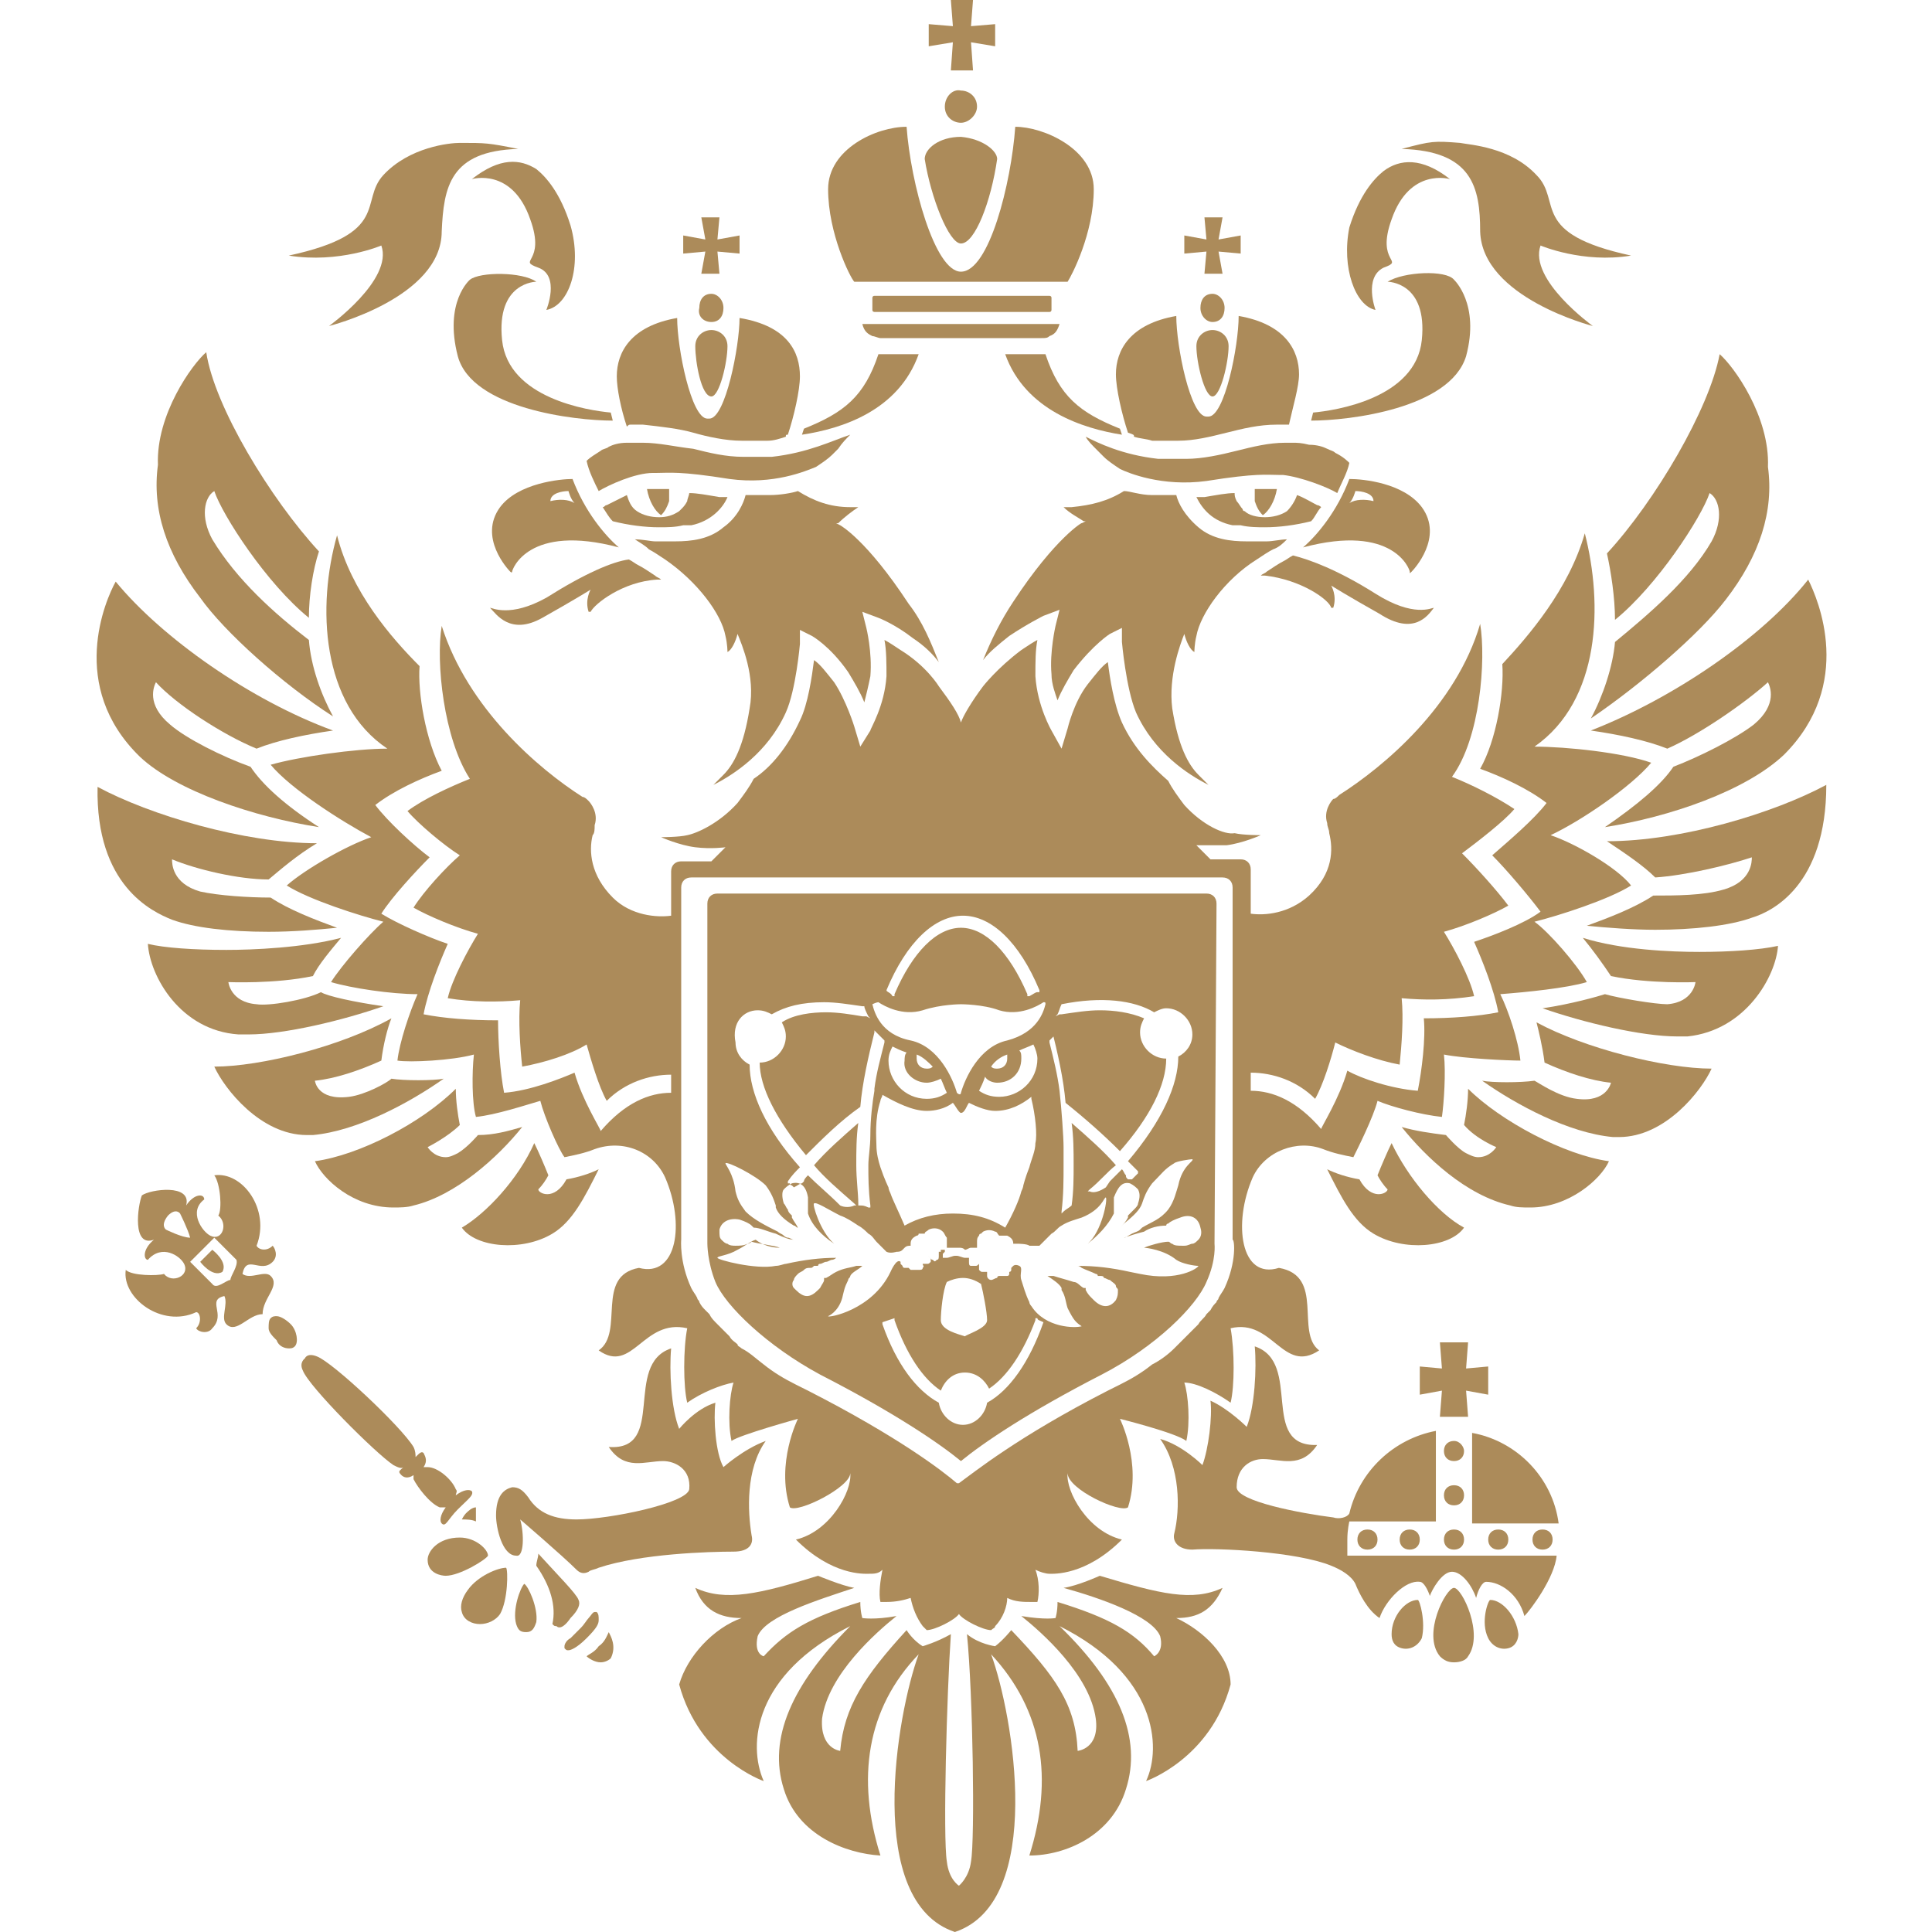 <svg width="100" height="100" viewBox="0 0 100 100" fill="none" xmlns="http://www.w3.org/2000/svg">
<path d="M75.259 74.583C74.946 74.583 74.738 74.792 74.738 75.104C74.738 75.417 74.946 75.625 75.259 75.625C75.571 75.625 75.779 75.417 75.779 75.104C75.779 74.896 75.571 74.583 75.259 74.583Z" fill="#AC8B5A"/>
<path d="M77.029 79.688C77.029 80 77.238 80.208 77.55 80.208C77.863 80.208 78.071 80 78.071 79.688C78.071 79.375 77.863 79.167 77.55 79.167C77.238 79.167 77.029 79.375 77.029 79.688Z" fill="#AC8B5A"/>
<path d="M75.259 79.167C74.946 79.167 74.738 79.375 74.738 79.688C74.738 80 74.946 80.208 75.259 80.208C75.571 80.208 75.779 80 75.779 79.688C75.779 79.375 75.571 79.167 75.259 79.167Z" fill="#AC8B5A"/>
<path d="M79.321 79.688C79.321 80 79.529 80.208 79.842 80.208C80.154 80.208 80.363 80 80.363 79.688C80.363 79.375 80.154 79.167 79.842 79.167C79.529 79.167 79.321 79.375 79.321 79.688Z" fill="#AC8B5A"/>
<path d="M74.529 69.479L74.634 70.833L73.488 70.729V72.188L74.634 71.979L74.529 73.333H75.988L75.884 71.979L77.029 72.188V70.729L75.884 70.833L75.988 69.479H74.529Z" fill="#AC8B5A"/>
<path d="M76.196 74.167V78.854H80.675C80.363 76.458 78.488 74.583 76.196 74.167Z" fill="#AC8B5A"/>
<path d="M75.259 76.875C74.946 76.875 74.738 77.083 74.738 77.396C74.738 77.708 74.946 77.917 75.259 77.917C75.571 77.917 75.779 77.708 75.779 77.396C75.779 77.083 75.571 76.875 75.259 76.875Z" fill="#AC8B5A"/>
<path d="M77.134 82.812C77.029 82.812 76.613 83.958 77.029 84.792C77.238 85.208 77.654 85.417 78.071 85.312C78.488 85.208 78.592 84.792 78.592 84.583C78.488 83.646 77.759 82.812 77.134 82.812Z" fill="#AC8B5A"/>
<path d="M73.384 82.812C72.759 82.812 72.029 83.646 72.029 84.583C72.029 84.896 72.134 85.208 72.55 85.312C72.967 85.417 73.384 85.208 73.592 84.792C73.8 83.958 73.488 82.812 73.384 82.812Z" fill="#AC8B5A"/>
<path d="M75.259 82.188C74.842 82.188 73.592 84.583 74.529 85.729C74.738 85.938 74.946 86.042 75.259 86.042C75.571 86.042 75.884 85.938 75.988 85.729C76.821 84.583 75.675 82.188 75.259 82.188Z" fill="#AC8B5A"/>
<path d="M69.738 79.688C69.738 79.167 69.842 78.75 69.842 78.75H74.321V78.333V75V74.062C72.134 74.479 70.363 76.146 69.842 78.333C69.738 78.542 69.321 78.646 69.009 78.542C67.342 78.333 64.009 77.708 64.009 76.979C64.009 75.938 64.738 75.521 65.363 75.521C66.3 75.521 67.342 76.042 68.175 74.792C65.154 74.896 67.446 70.521 64.946 69.688C65.05 70.833 64.946 72.812 64.529 73.854C64.529 73.854 63.592 72.917 62.654 72.5C62.759 73.333 62.55 75 62.238 75.833C62.238 75.833 61.196 74.792 60.05 74.479C61.092 75.938 61.092 78.125 60.779 79.375C60.675 79.792 60.988 80.208 61.717 80.208C62.967 80.104 67.134 80.312 68.904 81.042C69.425 81.25 69.946 81.562 70.154 81.979C70.363 82.5 70.779 83.333 71.404 83.75C71.717 82.812 72.759 81.771 73.488 81.875C73.696 81.875 73.904 82.292 74.009 82.604C74.113 82.292 74.634 81.354 75.154 81.354C75.675 81.354 76.196 82.083 76.404 82.708C76.509 82.292 76.717 81.875 76.925 81.875C77.654 81.875 78.592 82.5 78.904 83.646C79.217 83.333 80.467 81.667 80.571 80.521H69.738C69.738 80.625 69.738 80.208 69.738 79.688Z" fill="#AC8B5A"/>
<path d="M72.446 79.688C72.446 80 72.654 80.208 72.967 80.208C73.279 80.208 73.488 80 73.488 79.688C73.488 79.375 73.279 79.167 72.967 79.167C72.654 79.167 72.446 79.375 72.446 79.688Z" fill="#AC8B5A"/>
<path d="M70.259 79.688C70.259 80 70.467 80.208 70.779 80.208C71.092 80.208 71.3 80 71.3 79.688C71.3 79.375 71.092 79.167 70.779 79.167C70.467 79.167 70.259 79.375 70.259 79.688Z" fill="#AC8B5A"/>
<path d="M27.134 81.979C26.925 82.188 26.509 83.333 26.717 84.062C26.821 84.375 26.925 84.479 27.238 84.479C27.55 84.479 27.654 84.271 27.759 83.958C27.863 83.229 27.342 82.083 27.134 81.979Z" fill="#AC8B5A"/>
<path d="M30.988 85.208C30.779 85.521 30.467 85.625 30.363 85.729C30.467 85.833 30.779 86.042 31.092 86.042C31.3 86.042 31.509 85.938 31.613 85.833C31.925 85.208 31.613 84.688 31.509 84.479C31.404 84.688 31.3 85 30.988 85.208Z" fill="#AC8B5A"/>
<path d="M29.529 83.75C29.946 83.333 30.05 83.021 29.946 82.812C29.842 82.5 28.904 81.562 27.863 80.417C27.863 80.625 27.759 80.833 27.759 81.042C28.488 82.083 28.8 83.125 28.592 84.062C28.696 84.167 28.696 84.167 28.8 84.167C29.009 84.375 29.321 84.062 29.529 83.75Z" fill="#AC8B5A"/>
<path d="M30.988 83.854C30.988 83.646 30.988 83.542 30.884 83.438H30.779C30.675 83.438 30.571 83.646 30.467 83.75C30.363 83.854 30.259 84.062 30.05 84.271C29.842 84.479 29.738 84.583 29.529 84.792C29.321 84.896 29.217 85.104 29.217 85.208C29.217 85.208 29.217 85.208 29.217 85.312C29.321 85.417 29.321 85.417 29.425 85.417C29.529 85.417 29.842 85.312 30.363 84.792C30.884 84.271 30.988 84.062 30.988 83.854Z" fill="#AC8B5A"/>
<path d="M24.113 78.333C24.113 78.333 24.009 78.438 23.904 78.646C24.113 78.646 24.425 78.646 24.634 78.75C24.634 78.542 24.634 78.229 24.634 78.021C24.425 78.021 24.217 78.229 24.113 78.333Z" fill="#AC8B5A"/>
<path d="M26.925 78.646C26.925 78.646 29.113 80.521 29.842 81.25C30.05 81.458 30.259 81.458 30.467 81.354C30.571 81.25 30.779 81.25 30.988 81.146C33.175 80.417 36.717 80.312 37.967 80.312C38.8 80.312 39.009 79.896 38.904 79.479C38.696 78.229 38.592 76.042 39.634 74.583C38.488 75 37.446 75.938 37.446 75.938C37.029 75.208 36.925 73.438 37.029 72.604C35.988 72.917 35.154 73.958 35.154 73.958C34.738 72.917 34.634 70.938 34.738 69.792C32.238 70.625 34.529 75.104 31.509 74.896C32.342 76.146 33.384 75.625 34.321 75.625C34.946 75.625 35.779 76.042 35.675 77.083C35.571 77.812 31.509 78.646 29.842 78.646C28.696 78.646 27.863 78.333 27.342 77.5C27.029 77.083 26.821 76.979 26.509 76.979C26.092 77.083 25.675 77.396 25.675 78.438C25.675 79.062 25.988 80.521 26.717 80.521C27.134 80.625 27.134 79.375 26.925 78.646Z" fill="#AC8B5A"/>
<path d="M22.759 78.021C22.863 78.021 22.967 78.021 23.071 78.021C22.759 78.438 22.759 78.75 22.863 78.854C23.071 79.062 23.175 78.646 23.696 78.125C24.217 77.604 24.529 77.396 24.425 77.188C24.321 77.083 24.009 77.083 23.592 77.396C23.592 77.292 23.696 77.188 23.592 77.083C23.384 76.562 22.654 75.938 22.134 75.938C22.029 75.938 22.029 75.938 21.925 75.938C22.134 75.625 22.029 75.417 21.925 75.208C21.821 75.104 21.717 75.208 21.509 75.417C21.509 75.312 21.509 75.104 21.404 74.896C20.779 73.854 17.238 70.521 16.404 70.208C15.884 70 15.78 70.312 15.78 70.312C15.78 70.312 15.467 70.521 15.675 70.938C15.988 71.771 19.425 75.208 20.363 75.833C20.571 75.938 20.779 76.042 20.884 75.938C20.675 76.146 20.571 76.146 20.779 76.354C20.884 76.458 21.092 76.562 21.404 76.354C21.404 76.458 21.404 76.458 21.404 76.562C21.613 76.979 22.238 77.812 22.759 78.021Z" fill="#AC8B5A"/>
<path d="M25.259 80.521C25.259 80.208 24.634 79.583 23.8 79.583C22.654 79.583 22.134 80.312 22.134 80.729C22.134 81.458 22.863 81.562 23.071 81.562C23.8 81.562 25.154 80.729 25.259 80.521Z" fill="#AC8B5A"/>
<path d="M24.217 82.292C23.904 82.708 23.8 83.125 23.904 83.438C24.009 83.854 24.425 84.062 24.842 84.062C25.259 84.062 25.675 83.854 25.884 83.542C26.3 82.812 26.3 81.25 26.196 81.146C25.779 81.146 24.738 81.562 24.217 82.292Z" fill="#AC8B5A"/>
<path d="M14.009 66.042C13.696 65.729 12.967 66.25 12.55 65.938C12.759 64.896 13.488 65.938 14.113 65.312C14.425 65 14.217 64.583 14.113 64.479C13.8 64.792 13.384 64.688 13.28 64.479C14.009 62.604 12.55 60.625 11.092 60.833C11.405 61.25 11.509 62.604 11.3 62.917C11.821 63.333 11.509 64.271 10.884 63.958C10.467 63.75 9.738 62.708 10.571 62.083C10.571 61.771 10.05 61.771 9.634 62.396C9.946 61.25 7.759 61.562 7.342 61.875C7.134 62.396 6.821 64.583 7.967 64.167C7.342 64.688 7.446 65.208 7.654 65.208C8.384 64.375 9.321 65 9.529 65.417C9.842 66.042 8.904 66.458 8.488 65.938C8.175 66.042 6.821 66.042 6.509 65.729C6.3 67.188 8.384 68.75 10.155 67.917C10.363 67.917 10.467 68.438 10.155 68.75C10.259 68.958 10.78 69.062 10.988 68.75C11.717 68.021 10.675 67.292 11.613 67.083C11.821 67.5 11.405 68.229 11.717 68.542C12.238 69.062 12.863 68.021 13.592 68.021C13.592 67.188 14.53 66.562 14.009 66.042ZM8.592 63.646C8.592 63.646 8.279 63.438 8.696 62.917C9.113 62.5 9.321 62.812 9.321 62.812C9.321 62.812 9.738 63.646 9.842 64.062C9.425 64.062 8.592 63.646 8.592 63.646ZM11.925 66.25C11.717 66.25 11.196 66.771 10.988 66.458L9.842 65.312L10.467 64.688L11.092 64.062L12.238 65.208C12.342 65.521 11.925 66.042 11.925 66.25Z" fill="#AC8B5A"/>
<path d="M14.321 68.125C14.217 68.125 14.113 68.125 14.009 68.229C13.904 68.333 13.904 68.542 13.904 68.75C13.904 68.958 14.113 69.167 14.321 69.375C14.425 69.688 14.738 69.792 14.946 69.792C15.05 69.792 15.154 69.792 15.259 69.688C15.467 69.479 15.363 68.854 15.05 68.542C14.842 68.333 14.529 68.125 14.321 68.125Z" fill="#AC8B5A"/>
<path d="M10.988 64.688L10.675 65L10.363 65.312C10.363 65.312 10.988 66.146 11.509 65.833C11.821 65.312 10.988 64.688 10.988 64.688Z" fill="#AC8B5A"/>
<path d="M71.821 61.562C71.821 61.771 70.988 62.188 70.363 61.042C69.738 60.938 69.113 60.729 68.696 60.521C69.425 61.979 70.05 63.229 71.092 63.854C72.654 64.792 75.05 64.583 75.779 63.542C74.425 62.812 72.863 60.938 72.029 59.167C71.821 59.583 71.509 60.312 71.3 60.833C71.404 61.042 71.613 61.354 71.821 61.562Z" fill="#AC8B5A"/>
<path d="M86.3 38.75C87.967 38.021 90.363 36.354 91.509 35.312C91.613 35.521 92.029 36.458 90.779 37.5C89.842 38.229 87.967 39.167 86.613 39.688C85.988 40.625 84.738 41.667 83.071 42.812C86.404 42.292 90.363 40.938 92.342 39.062C95.988 35.417 94.113 31.042 93.592 30C91.196 33.021 86.613 36.146 82.342 37.812C83.8 38.021 85.259 38.333 86.3 38.75Z" fill="#AC8B5A"/>
<path d="M83.592 32.083C85.779 30.312 88.071 26.771 88.488 25.521C89.009 25.833 89.217 26.875 88.592 28.021C87.446 30 85.363 31.771 83.592 33.229C83.488 34.479 82.967 36.042 82.342 37.188C84.946 35.417 87.967 32.812 89.321 31.042C91.092 28.75 91.821 26.458 91.509 24.167C91.613 21.562 89.738 18.958 89.009 18.333C88.488 21.146 85.675 25.938 83.175 28.646C83.384 29.583 83.592 30.938 83.592 32.083Z" fill="#AC8B5A"/>
<path d="M81.925 48.542C82.446 49.167 82.967 49.896 83.384 50.521C85.363 50.938 87.759 50.833 87.759 50.833C87.759 50.833 87.654 51.875 86.3 51.979C85.675 51.979 83.8 51.667 83.071 51.458C82.759 51.562 81.3 51.979 79.842 52.188C81.925 52.917 84.946 53.646 86.821 53.646C87.029 53.646 87.134 53.646 87.342 53.646C90.363 53.333 91.925 50.521 92.029 48.958C91.092 49.167 89.529 49.271 87.967 49.271C86.509 49.271 83.904 49.167 81.925 48.542Z" fill="#AC8B5A"/>
<path d="M94.529 40.625C91.821 42.083 87.029 43.542 83.175 43.542C84.113 44.167 85.05 44.792 85.675 45.417C87.238 45.312 89.425 44.792 90.675 44.375C90.675 44.583 90.675 45.625 89.217 46.042C88.175 46.354 86.717 46.354 85.571 46.354C84.634 46.979 83.279 47.5 82.134 47.917C83.175 48.021 84.529 48.125 85.675 48.125C87.654 48.125 89.529 47.917 90.675 47.5C91.717 47.188 94.529 45.833 94.529 40.625Z" fill="#AC8B5A"/>
<path d="M79.946 55C81.092 55.521 82.342 55.938 83.384 56.042C83.384 56.042 83.175 57.083 81.613 56.875C80.675 56.771 79.634 56.042 79.425 55.938C78.696 56.042 77.238 56.042 76.717 55.938C78.488 57.188 81.196 58.646 83.488 58.854C83.592 58.854 83.696 58.854 83.8 58.854C86.196 58.854 88.071 56.458 88.592 55.312C86.196 55.312 82.029 54.271 79.529 52.917C79.634 53.333 79.842 54.167 79.946 55Z" fill="#AC8B5A"/>
<path d="M75.779 58.229C76.404 58.958 77.446 59.375 77.446 59.375C77.446 59.375 77.134 59.896 76.509 59.896C76.3 59.896 76.092 59.792 75.884 59.688C75.467 59.479 74.842 58.75 74.842 58.75C74.009 58.646 73.279 58.542 72.55 58.333C73.8 59.896 75.884 61.875 78.175 62.396C78.488 62.5 78.8 62.5 79.217 62.5C81.196 62.5 82.863 61.042 83.279 60.104C80.988 59.792 77.654 58.021 75.988 56.354C75.988 56.979 75.884 57.708 75.779 58.229Z" fill="#AC8B5A"/>
<path d="M60.884 83.75C62.029 83.75 62.759 83.333 63.279 82.188C61.717 82.917 60.05 82.5 56.925 81.562C56.925 81.562 55.779 82.083 55.05 82.188C56.925 82.708 59.634 83.646 60.05 84.688C60.259 85.521 59.738 85.729 59.738 85.729C58.696 84.479 57.446 83.75 54.738 82.917C54.738 83.438 54.634 83.75 54.634 83.75C54.634 83.75 54.113 83.854 52.863 83.646C53.904 84.479 56.404 86.667 56.717 88.958C56.925 90.521 55.779 90.625 55.779 90.625C55.675 88.229 54.634 86.771 52.342 84.375C52.342 84.375 51.925 84.896 51.509 85.208C51.509 85.208 50.675 85.104 50.05 84.583C50.363 87.708 50.467 95.208 50.259 96.354C50.154 97.188 49.634 97.604 49.634 97.604C49.634 97.604 49.113 97.292 49.009 96.354C48.8 95.104 49.009 87.604 49.217 84.583C48.488 85 47.759 85.208 47.759 85.208C47.238 84.896 46.925 84.375 46.925 84.375C44.738 86.771 43.696 88.333 43.488 90.625C43.488 90.625 42.446 90.521 42.55 88.958C42.863 86.667 45.363 84.479 46.404 83.646C45.259 83.854 44.634 83.75 44.634 83.75C44.634 83.75 44.529 83.438 44.529 82.917C41.821 83.75 40.675 84.479 39.529 85.729C39.529 85.729 39.009 85.625 39.217 84.688C39.634 83.646 42.342 82.812 44.217 82.188C43.592 82.083 42.342 81.562 42.342 81.562C39.321 82.5 37.55 82.917 35.988 82.188C36.404 83.333 37.238 83.75 38.384 83.75C36.925 84.271 35.571 85.729 35.154 87.188C36.196 91.042 39.529 92.188 39.529 92.188C38.696 90.312 39.009 86.667 44.009 84.167C40.988 87.188 39.738 90 40.571 92.604C41.3 95 43.8 95.938 45.571 96.042C44.321 92.083 44.842 88.438 47.55 85.625C46.404 88.75 44.738 98.438 49.425 100C54.113 98.438 52.446 88.75 51.3 85.625C54.009 88.542 54.529 92.083 53.279 96.042C55.154 96.042 57.55 95 58.279 92.604C59.113 90 57.967 87.188 54.842 84.167C59.842 86.667 60.154 90.417 59.321 92.188C59.321 92.188 62.654 91.042 63.696 87.188C63.696 85.729 62.238 84.375 60.884 83.75Z" fill="#AC8B5A"/>
<path d="M28.592 63.854C29.634 63.229 30.259 61.979 30.988 60.521C30.571 60.729 29.946 60.938 29.321 61.042C28.696 62.188 27.863 61.771 27.863 61.562C28.071 61.354 28.279 61.042 28.384 60.833C28.175 60.312 27.863 59.583 27.654 59.167C26.821 61.042 25.154 62.812 23.904 63.542C24.634 64.583 27.029 64.792 28.592 63.854Z" fill="#AC8B5A"/>
<path d="M16.509 42.812C14.738 41.667 13.592 40.625 12.967 39.688C11.509 39.167 9.634 38.229 8.8 37.5C7.55 36.458 7.967 35.521 8.071 35.312C9.113 36.458 11.509 38.021 13.279 38.75C14.321 38.333 15.779 38.021 17.238 37.812C12.967 36.25 8.384 33.021 5.988 30.104C5.467 31.042 3.488 35.521 7.238 39.167C9.113 40.938 13.175 42.292 16.509 42.812Z" fill="#AC8B5A"/>
<path d="M17.238 37.083C16.613 35.938 16.092 34.479 15.988 33.125C14.217 31.771 12.238 30 10.988 27.917C10.363 26.771 10.571 25.729 11.092 25.417C11.509 26.667 13.8 30.208 15.988 31.979C15.988 30.833 16.196 29.479 16.509 28.542C14.009 25.833 11.092 21.042 10.675 18.229C9.946 18.854 8.071 21.458 8.175 24.062C7.863 26.354 8.592 28.646 10.363 30.938C11.613 32.708 14.634 35.417 17.238 37.083Z" fill="#AC8B5A"/>
<path d="M16.196 50.521C16.509 49.896 17.134 49.167 17.654 48.542C15.675 49.062 13.071 49.167 11.717 49.167C10.05 49.167 8.488 49.062 7.654 48.854C7.759 50.521 9.321 53.333 12.342 53.542C12.55 53.542 12.654 53.542 12.863 53.542C14.738 53.542 17.759 52.812 19.842 52.083C18.384 51.875 16.925 51.562 16.613 51.354C15.779 51.771 13.904 52.083 13.279 51.979C11.925 51.875 11.821 50.833 11.821 50.833C11.821 50.833 14.217 50.938 16.196 50.521Z" fill="#AC8B5A"/>
<path d="M8.904 47.604C10.05 48.021 11.821 48.229 13.904 48.229C15.154 48.229 16.404 48.125 17.446 48.021C16.3 47.604 14.946 47.083 14.009 46.458C12.863 46.458 11.3 46.354 10.363 46.146C8.904 45.729 8.904 44.688 8.904 44.479C10.154 45 12.342 45.521 13.904 45.521C14.529 45 15.363 44.271 16.404 43.646C12.654 43.646 7.759 42.188 5.05 40.729C4.946 45.833 7.863 47.188 8.904 47.604Z" fill="#AC8B5A"/>
<path d="M15.884 58.75C15.988 58.75 16.092 58.75 16.196 58.75C18.488 58.542 21.196 57.083 22.967 55.833C22.446 55.938 20.884 55.938 20.259 55.833C20.05 56.042 18.904 56.667 18.071 56.771C16.404 56.979 16.3 55.938 16.3 55.938C17.342 55.833 18.592 55.417 19.738 54.896C19.842 54.062 20.05 53.229 20.259 52.708C17.654 54.167 13.488 55.208 11.092 55.208C11.613 56.354 13.488 58.75 15.884 58.75Z" fill="#AC8B5A"/>
<path d="M20.363 62.5C20.675 62.5 21.092 62.5 21.404 62.396C23.592 61.875 25.779 59.896 27.029 58.333C26.3 58.542 25.571 58.75 24.738 58.75C24.738 58.75 24.217 59.375 23.696 59.688C23.488 59.792 23.279 59.896 23.071 59.896C22.446 59.896 22.134 59.375 22.134 59.375C22.134 59.375 23.175 58.854 23.8 58.229C23.696 57.708 23.592 56.979 23.592 56.354C21.821 58.125 18.592 59.792 16.3 60.104C16.717 61.042 18.279 62.5 20.363 62.5Z" fill="#AC8B5A"/>
<path d="M48.904 5.521C48.904 6.042 49.321 6.354 49.738 6.354C50.154 6.354 50.571 5.938 50.571 5.521C50.571 5 50.154 4.688 49.738 4.688C49.321 4.583 48.904 5 48.904 5.521Z" fill="#AC8B5A"/>
<path d="M49.217 3.646H50.363L50.259 2.188L51.509 2.396V1.25L50.259 1.354L50.363 0H49.217L49.321 1.354L48.071 1.25V2.396L49.321 2.188L49.217 3.646Z" fill="#AC8B5A"/>
<path d="M45.154 17.396C45.259 17.396 45.467 17.5 45.571 17.5H53.904C54.113 17.5 54.217 17.5 54.321 17.396C54.634 17.292 54.738 17.083 54.842 16.771H44.634C44.738 17.188 44.946 17.292 45.154 17.396Z" fill="#AC8B5A"/>
<path d="M54.321 16.146C54.425 16.146 54.425 16.042 54.425 16.042V15.417C54.425 15.312 54.321 15.312 54.321 15.312H45.259C45.154 15.312 45.154 15.417 45.154 15.417V16.042C45.154 16.146 45.259 16.146 45.259 16.146H54.321Z" fill="#AC8B5A"/>
<path d="M55.259 14.583C55.467 14.271 56.613 12.083 56.613 9.792C56.613 7.708 54.009 6.562 52.55 6.562C52.342 9.479 51.196 14.062 49.738 14.062C48.384 14.062 47.134 9.479 46.925 6.562C45.363 6.562 42.863 7.708 42.863 9.792C42.863 12.083 44.009 14.375 44.217 14.583H55.259Z" fill="#AC8B5A"/>
<path d="M49.738 12.604C50.467 12.604 51.3 10.417 51.613 8.229C51.613 7.812 50.884 7.187 49.738 7.083C48.592 7.083 47.863 7.708 47.863 8.229C48.175 10.208 49.113 12.604 49.738 12.604Z" fill="#AC8B5A"/>
<path d="M62.967 46.771C62.967 46.458 62.759 46.25 62.446 46.25H37.134C36.821 46.25 36.613 46.458 36.613 46.771V64.167V64.271V64.375C36.613 64.375 36.613 65.312 37.029 66.354C37.55 67.604 39.738 69.688 42.446 71.146C46.3 73.125 48.592 74.688 49.738 75.625C50.884 74.688 53.175 73.125 57.029 71.146C59.842 69.688 61.925 67.604 62.446 66.354C62.967 65.208 62.863 64.375 62.863 64.375L62.967 46.771ZM54.425 53.125V53.229C54.738 54.479 55.05 55.833 55.154 57.083C56.196 57.917 57.134 58.75 57.967 59.583C59.529 57.812 60.363 56.146 60.363 54.792C59.634 54.792 59.009 54.167 59.009 53.438C59.009 53.125 59.113 52.917 59.217 52.708C58.488 52.396 57.654 52.292 56.925 52.292C56.3 52.292 55.675 52.396 54.946 52.5H54.842L54.634 52.604L54.738 52.5C54.842 52.292 54.842 52.188 54.946 51.979C57.029 51.562 58.696 51.771 59.738 52.396C59.946 52.292 60.154 52.188 60.363 52.188C61.092 52.188 61.717 52.812 61.717 53.542C61.717 54.062 61.404 54.479 60.988 54.688C60.988 56.146 60.154 58.021 58.384 60.104C58.488 60.208 58.592 60.312 58.696 60.417C58.8 60.521 58.8 60.521 58.904 60.625V60.729C58.8 60.833 58.696 60.938 58.592 61.042H58.488C58.488 61.042 58.488 61.042 58.384 61.042C58.279 60.938 58.279 60.938 58.279 60.833C58.175 60.729 58.175 60.625 58.071 60.521C57.863 60.729 57.654 60.938 57.446 61.146L57.238 61.458C56.925 61.667 56.613 61.771 56.404 61.667H56.3L56.404 61.562C56.925 61.146 57.342 60.625 57.759 60.312C57.134 59.583 56.3 58.854 55.467 58.125C55.571 58.854 55.571 59.583 55.571 60.312C55.571 60.938 55.571 61.667 55.467 62.396C55.363 62.5 55.154 62.604 55.05 62.708L54.946 62.812V62.708C55.05 61.875 55.05 61.042 55.05 60.312C55.05 60.104 55.05 59.792 55.05 59.583V59.375C55.05 58.854 54.946 57.396 54.842 56.458C54.738 55.625 54.529 54.792 54.321 53.958V53.854C54.425 53.75 54.529 53.646 54.634 53.542L54.425 53.125ZM45.884 51.25C46.925 48.75 48.384 47.396 49.842 47.396C51.3 47.396 52.759 48.75 53.8 51.25V51.354H53.696C53.592 51.354 53.488 51.458 53.279 51.562H53.175V51.458C52.238 49.271 50.988 48.021 49.738 48.021C48.488 48.021 47.238 49.271 46.3 51.458V51.562H46.196C46.092 51.354 45.884 51.354 45.884 51.25ZM45.467 51.875C45.779 52.083 46.717 52.604 47.759 52.292C48.696 51.979 49.738 51.979 49.738 51.979C49.738 51.979 50.884 51.979 51.717 52.292C52.759 52.604 53.696 52.083 54.009 51.875C54.113 51.875 54.113 51.875 54.113 51.979C54.009 52.396 53.696 53.438 52.134 53.854C50.675 54.167 49.946 55.833 49.738 56.562C49.738 56.667 49.634 56.667 49.529 56.562C49.321 55.833 48.592 54.167 47.134 53.854C45.571 53.542 45.259 52.396 45.154 51.979C45.363 51.875 45.467 51.875 45.467 51.875ZM47.967 56.042C48.175 56.042 48.488 55.938 48.696 55.833C48.8 56.042 48.904 56.354 49.009 56.562C48.696 56.771 48.384 56.875 47.967 56.875C46.821 56.875 45.988 55.938 45.988 54.896C45.988 54.583 46.092 54.375 46.196 54.167C46.404 54.271 46.613 54.375 46.925 54.479C46.821 54.583 46.821 54.792 46.821 54.896C46.717 55.521 47.342 56.042 47.967 56.042ZM47.446 54.792C47.446 54.688 47.446 54.688 47.446 54.583C47.759 54.688 48.071 55 48.279 55.208C48.175 55.312 48.071 55.312 47.967 55.312C47.654 55.312 47.446 55.104 47.446 54.792ZM47.967 57.5C48.384 57.5 48.904 57.396 49.321 57.083C49.425 57.188 49.634 57.604 49.738 57.604C49.946 57.604 50.05 57.188 50.154 57.083C50.571 57.292 51.092 57.5 51.509 57.5C52.238 57.5 52.863 57.188 53.384 56.771C53.384 56.771 53.384 56.771 53.384 56.875C53.592 57.708 53.696 58.75 53.592 59.167C53.592 59.583 53.384 60 53.279 60.417C53.071 60.938 52.967 61.354 52.967 61.354C52.967 61.354 52.967 61.458 52.863 61.667C52.759 62.083 52.446 62.812 52.029 63.542C51.196 63.021 50.363 62.812 49.321 62.812C48.384 62.812 47.55 63.021 46.821 63.438C46.509 62.708 46.196 62.083 46.092 61.771C45.988 61.562 45.988 61.458 45.988 61.458C45.988 61.458 45.779 61.042 45.571 60.417C45.467 60.104 45.363 59.688 45.363 59.271C45.363 58.958 45.259 57.917 45.571 56.979C45.571 56.875 45.675 56.771 45.675 56.667C46.404 57.083 47.238 57.5 47.967 57.5ZM51.613 56.042C52.342 56.042 52.863 55.521 52.863 54.792C52.863 54.583 52.863 54.479 52.759 54.375C52.967 54.271 53.279 54.167 53.488 54.062C53.592 54.271 53.696 54.583 53.696 54.792C53.696 55.938 52.759 56.771 51.717 56.771C51.3 56.771 50.988 56.667 50.675 56.458C50.779 56.25 50.884 56.042 50.988 55.729C51.092 55.938 51.404 56.042 51.613 56.042ZM51.3 55.208C51.509 54.896 51.821 54.688 52.134 54.583C52.134 54.688 52.134 54.688 52.134 54.792C52.134 55.104 51.925 55.312 51.613 55.312C51.509 55.312 51.404 55.312 51.3 55.208ZM39.217 52.292C39.529 52.292 39.738 52.396 39.946 52.5C40.675 52.083 41.509 51.875 42.654 51.875C43.279 51.875 43.904 51.979 44.634 52.083H44.738C44.738 52.188 44.842 52.396 44.946 52.604L45.05 52.708L44.842 52.604C44.738 52.604 44.738 52.604 44.634 52.604C44.009 52.5 43.384 52.396 42.759 52.396C42.029 52.396 41.092 52.5 40.467 52.917C40.571 53.125 40.675 53.333 40.675 53.646C40.675 54.375 40.05 55 39.321 55C39.321 56.25 40.154 57.917 41.717 59.792C42.55 58.958 43.488 58.021 44.529 57.292C44.634 56.042 44.946 54.688 45.259 53.438V53.333L45.363 53.438C45.467 53.542 45.571 53.646 45.675 53.75C45.675 53.75 45.675 53.75 45.779 53.854V53.958C45.571 54.792 45.363 55.521 45.259 56.354V56.458C45.154 57.083 45.05 57.917 45.05 58.75C45.05 59.375 44.946 59.896 44.946 60.312C44.946 60.938 44.946 61.562 45.05 62.396V62.5H44.946C44.738 62.396 44.634 62.396 44.529 62.396H44.425V62.292C44.425 61.771 44.321 61.042 44.321 60.312C44.321 59.583 44.321 58.854 44.425 58.125C43.592 58.854 42.759 59.583 42.134 60.312C42.654 60.938 43.384 61.562 44.217 62.292L44.321 62.396H44.217C44.009 62.5 43.696 62.5 43.488 62.396C42.863 61.771 42.342 61.354 41.821 60.833C41.717 60.938 41.613 61.042 41.613 61.146L41.509 61.25C41.404 61.25 41.3 61.354 41.092 61.458L40.988 61.354C40.988 61.354 40.884 61.354 40.884 61.25H40.779V61.146C40.988 60.833 41.196 60.625 41.404 60.417C39.634 58.438 38.8 56.562 38.8 55.104C38.384 54.896 38.071 54.479 38.071 53.958C37.863 52.917 38.488 52.292 39.217 52.292ZM54.009 68.438C53.279 70.521 52.238 71.979 51.092 72.604C50.988 73.229 50.467 73.75 49.842 73.75C49.217 73.75 48.696 73.229 48.592 72.604C47.446 71.979 46.404 70.625 45.675 68.542V68.438L46.3 68.229V68.333C46.925 70.104 47.759 71.354 48.696 71.979C48.904 71.458 49.321 71.042 49.946 71.042C50.571 71.042 50.988 71.458 51.196 71.875C52.134 71.25 52.967 70 53.592 68.333V68.229H53.696C53.696 68.333 53.8 68.333 54.009 68.438ZM48.696 68.333C48.696 67.917 48.8 66.771 49.009 66.354C49.217 66.25 49.529 66.146 49.842 66.146C50.154 66.146 50.467 66.25 50.779 66.458C50.884 66.875 51.092 67.917 51.092 68.333C51.092 68.75 50.05 69.062 49.946 69.167C49.634 69.062 48.696 68.854 48.696 68.333ZM62.029 64.167C61.925 64.271 61.821 64.375 61.717 64.375C61.613 64.375 61.509 64.479 61.3 64.479H61.196C60.988 64.479 60.779 64.479 60.675 64.375C60.571 64.375 60.571 64.271 60.467 64.271C60.154 64.271 59.425 64.479 59.217 64.583C59.321 64.583 60.259 64.688 60.884 65.208C61.196 65.417 61.821 65.521 62.029 65.521C62.029 65.625 60.988 66.354 59.009 65.938L58.488 65.833C57.55 65.625 56.717 65.521 55.779 65.521C55.884 65.521 55.988 65.625 55.988 65.625C56.196 65.729 56.509 65.833 56.717 65.938C56.717 65.938 56.821 65.938 56.821 66.042H56.925C57.029 66.042 57.134 66.042 57.134 66.146C57.238 66.146 57.342 66.25 57.446 66.25C57.55 66.354 57.759 66.458 57.759 66.562C57.759 66.667 57.863 66.667 57.863 66.771C57.863 66.979 57.863 67.083 57.759 67.292C57.446 67.708 57.029 67.708 56.613 67.292L56.509 67.188C56.404 67.083 56.3 66.979 56.196 66.771V66.667C56.196 66.667 56.196 66.667 56.092 66.667C55.884 66.562 55.779 66.354 55.571 66.354C55.259 66.25 54.842 66.146 54.529 66.042C54.425 66.042 54.321 66.042 54.217 66.042C54.529 66.25 54.842 66.458 54.946 66.667C54.946 66.667 54.946 66.667 54.946 66.771C55.154 67.083 55.154 67.396 55.259 67.708C55.571 68.333 55.675 68.438 55.988 68.646C55.675 68.75 54.113 68.75 53.384 67.604C53.384 67.604 53.279 67.5 53.279 67.396C53.071 66.979 52.967 66.562 52.863 66.25C52.759 65.938 52.967 65.625 52.759 65.521C52.55 65.417 52.446 65.521 52.446 65.521C52.342 65.625 52.342 65.625 52.342 65.625V65.729C52.342 65.833 52.238 65.833 52.238 65.833V65.938C52.238 65.938 52.238 66.042 52.134 66.042C52.134 66.042 52.134 66.042 52.029 66.042C51.925 66.042 51.925 66.042 51.821 66.042C51.821 66.042 51.821 66.042 51.717 66.042C51.717 66.042 51.613 66.042 51.613 66.146C51.509 66.146 51.404 66.25 51.3 66.25C51.196 66.25 51.092 66.146 51.092 66.042C51.092 65.938 51.092 65.938 51.092 65.833C50.988 65.833 50.988 65.833 50.884 65.833C50.779 65.833 50.779 65.833 50.675 65.729C50.675 65.625 50.675 65.521 50.675 65.521C50.675 65.417 50.675 65.417 50.675 65.417C50.571 65.521 50.571 65.521 50.467 65.521C50.363 65.521 50.363 65.521 50.259 65.521C50.154 65.521 50.154 65.417 50.154 65.312V65.208C50.154 65.208 50.154 65.208 50.154 65.104C50.154 65.104 50.154 65.104 50.05 65.104H49.946C49.842 65.104 49.634 65 49.529 65C49.529 65 49.529 65 49.425 65C49.321 65 49.113 65.104 49.009 65.104H48.904H48.8C48.8 65.104 48.8 65.104 48.8 65C48.8 65 48.8 65 48.8 64.896L48.904 64.792C48.904 64.792 48.904 64.792 48.904 64.688C48.8 64.688 48.8 64.688 48.696 64.688V64.792C48.696 64.792 48.696 64.792 48.592 64.792V64.896V65C48.592 65.104 48.592 65.208 48.488 65.208C48.384 65.312 48.384 65.312 48.279 65.208C48.279 65.208 48.175 65.208 48.175 65.104C48.175 65.104 48.071 65.104 48.071 65C48.071 65 48.071 65.104 48.175 65.104C48.175 65.208 48.175 65.208 48.175 65.312C48.071 65.417 48.071 65.417 47.967 65.417H47.863H47.759C47.759 65.521 47.863 65.521 47.759 65.625C47.759 65.729 47.654 65.729 47.55 65.729C47.446 65.729 47.446 65.729 47.342 65.729C47.342 65.729 47.342 65.729 47.238 65.729H47.134L47.029 65.625C47.029 65.625 46.925 65.625 46.821 65.625C46.821 65.625 46.717 65.625 46.717 65.521L46.613 65.417V65.312C46.404 65.104 46.092 65.833 46.092 65.833C45.154 67.812 42.863 68.229 42.863 68.125C42.863 68.125 43.384 67.917 43.592 67.188C43.696 66.771 43.696 66.667 43.904 66.25C43.904 66.146 44.009 66.146 44.009 66.042C44.113 65.833 44.425 65.729 44.634 65.521C44.529 65.521 44.425 65.521 44.321 65.521C44.009 65.625 43.696 65.625 43.279 65.833C43.071 65.938 42.967 66.042 42.759 66.146C42.759 66.146 42.759 66.146 42.654 66.146V66.25C42.654 66.354 42.55 66.458 42.446 66.667L42.342 66.771C41.925 67.188 41.613 67.188 41.196 66.771L41.092 66.667C40.988 66.562 40.988 66.354 41.092 66.25C41.092 66.146 41.196 66.042 41.3 65.938C41.404 65.833 41.509 65.833 41.613 65.729C41.717 65.625 41.821 65.625 41.925 65.625C42.029 65.625 42.029 65.625 42.134 65.521C42.134 65.521 42.238 65.521 42.342 65.521C42.342 65.521 42.342 65.417 42.446 65.417C42.55 65.417 42.654 65.312 42.759 65.312C42.863 65.312 42.967 65.208 43.071 65.208C43.071 65.208 43.175 65.208 43.279 65.104C42.446 65.104 41.613 65.208 40.675 65.417C40.571 65.417 40.363 65.521 40.154 65.521C39.113 65.729 37.134 65.208 37.134 65.104C37.134 65 37.654 65 38.175 64.688C38.592 64.479 38.8 64.271 39.113 64.167C39.634 64.583 40.259 64.583 40.363 64.583C40.154 64.479 39.217 64.375 38.904 64.271C38.904 64.271 38.8 64.375 38.696 64.375C38.488 64.479 38.279 64.479 38.071 64.479C37.967 64.479 37.759 64.479 37.654 64.375C37.55 64.375 37.446 64.271 37.342 64.167C37.238 64.062 37.238 63.958 37.238 63.646C37.342 63.229 37.759 63.021 38.279 63.125C38.592 63.229 38.8 63.333 38.904 63.438L39.009 63.542C39.321 63.542 39.738 63.75 40.154 63.854C40.571 64.062 40.884 64.167 41.092 64.167C40.988 64.167 40.884 64.062 40.779 64.062C40.675 64.062 40.571 63.958 40.571 63.958C40.467 63.854 40.363 63.854 40.259 63.75C39.634 63.438 39.009 63.125 38.592 62.708C38.279 62.292 38.175 62.083 38.071 61.667C37.967 60.729 37.55 60.312 37.55 60.208C37.654 60.104 39.113 60.833 39.634 61.354C39.946 61.771 40.05 62.083 40.154 62.396V62.5C40.259 62.812 40.571 63.125 41.092 63.438C41.196 63.438 41.196 63.542 41.3 63.542C41.196 63.333 41.092 63.229 40.988 63.021V62.917L40.884 62.812C40.884 62.812 40.779 62.708 40.779 62.604C40.675 62.5 40.675 62.396 40.571 62.292C40.467 61.979 40.467 61.667 40.571 61.562C40.675 61.458 40.779 61.354 40.988 61.25C41.404 61.146 41.717 61.354 41.821 61.979C41.821 62.083 41.821 62.188 41.821 62.292C41.821 62.396 41.821 62.5 41.821 62.604V62.708C41.821 62.708 41.821 62.708 41.821 62.812C42.029 63.438 42.55 63.958 43.175 64.375C42.446 63.75 42.029 62.292 42.134 62.292C42.238 62.188 42.863 62.604 43.488 62.917C43.8 63.021 44.113 63.229 44.425 63.438C44.634 63.542 44.842 63.75 44.946 63.854C45.154 63.958 45.259 64.167 45.363 64.271C45.467 64.375 45.571 64.479 45.675 64.583C45.779 64.688 45.779 64.688 45.884 64.792C46.092 64.896 46.404 64.792 46.404 64.792C46.509 64.792 46.613 64.792 46.717 64.688C46.717 64.688 46.717 64.688 46.821 64.583C46.925 64.479 47.029 64.479 47.134 64.479V64.375C47.134 64.167 47.238 64.062 47.446 63.958C47.446 63.958 47.55 63.958 47.55 63.854H47.654H47.759H47.863C47.863 63.75 47.967 63.75 48.071 63.646C48.279 63.542 48.592 63.542 48.8 63.75C48.904 63.854 48.904 63.958 49.009 64.062V64.167C49.009 64.271 49.009 64.271 49.009 64.375C49.009 64.479 49.009 64.479 49.009 64.583C49.113 64.583 49.321 64.583 49.425 64.583C49.529 64.583 49.529 64.583 49.634 64.583C49.738 64.583 49.842 64.583 49.946 64.688C50.05 64.688 50.154 64.583 50.259 64.583C50.363 64.583 50.363 64.583 50.467 64.583H50.571C50.571 64.479 50.571 64.375 50.571 64.271C50.571 64.167 50.571 64.062 50.675 63.958C50.675 63.958 50.675 63.854 50.779 63.854L50.884 63.75C51.092 63.646 51.3 63.646 51.509 63.75C51.613 63.75 51.613 63.854 51.717 63.958C51.821 63.958 51.821 63.958 51.925 63.958H52.029H52.134C52.342 64.062 52.446 64.167 52.446 64.375C52.446 64.375 52.446 64.375 52.55 64.375H52.654C52.654 64.375 53.175 64.375 53.279 64.479H53.8C53.904 64.375 53.904 64.375 54.009 64.271C54.113 64.167 54.321 63.958 54.425 63.854C54.634 63.75 54.738 63.542 54.946 63.438C55.259 63.229 55.675 63.125 55.988 63.021C57.029 62.604 57.134 61.979 57.238 61.979C57.342 62.083 57.029 63.75 56.3 64.375C56.821 63.958 57.342 63.438 57.654 62.812C57.654 62.812 57.654 62.812 57.654 62.708V62.604C57.654 62.5 57.654 62.396 57.654 62.292C57.654 62.188 57.654 62.083 57.654 61.979C57.863 61.458 58.071 61.146 58.488 61.25C58.696 61.354 58.8 61.458 58.904 61.562C59.009 61.771 59.009 61.979 58.904 62.292C58.904 62.396 58.8 62.5 58.696 62.604C58.592 62.708 58.592 62.708 58.488 62.812L58.384 62.917V63.021C58.279 63.229 58.175 63.333 57.967 63.542C58.071 63.438 58.071 63.438 58.175 63.333C58.696 62.917 59.009 62.604 59.113 62.292C59.217 61.979 59.321 61.667 59.634 61.25C60.154 60.729 60.259 60.521 60.779 60.208C60.884 60.104 61.613 60 61.717 60C61.821 60.104 61.196 60.312 60.988 61.354C60.884 61.667 60.779 62.188 60.467 62.604C60.05 63.125 59.634 63.229 59.113 63.542L59.009 63.646C58.904 63.75 58.8 63.75 58.592 63.854C58.384 63.958 58.279 64.062 58.175 64.062C58.488 63.958 58.8 63.854 59.217 63.75C59.529 63.542 59.946 63.438 60.363 63.438C60.363 63.438 60.363 63.333 60.467 63.333C60.571 63.229 60.779 63.125 61.092 63.021C61.613 62.812 62.029 63.021 62.134 63.542C62.238 63.854 62.134 64.062 62.029 64.167Z" fill="#AC8B5A"/>
<path d="M80.259 43.229C81.821 42.5 84.425 40.729 85.467 39.479C84.009 38.958 81.092 38.646 79.425 38.646C82.863 36.25 82.967 31.25 82.029 27.604C81.196 30.521 79.113 32.917 77.759 34.375C77.863 35.833 77.446 38.333 76.613 39.792C77.759 40.208 79.113 40.833 80.05 41.562C79.425 42.396 78.071 43.542 77.238 44.271C77.967 45 79.113 46.354 79.738 47.188C78.904 47.812 77.238 48.438 76.3 48.75C76.717 49.688 77.342 51.25 77.55 52.396C76.509 52.604 75.154 52.708 73.696 52.708C73.8 53.75 73.592 55.417 73.384 56.458C72.029 56.354 70.467 55.833 69.738 55.417C69.321 56.875 68.384 58.333 68.384 58.438C67.134 56.979 65.884 56.458 64.738 56.458V55.521C65.884 55.521 67.134 55.938 68.071 56.875C68.488 56.146 68.904 54.792 69.113 53.958C69.946 54.375 71.3 54.896 72.446 55.104C72.55 54.062 72.654 52.708 72.55 51.667C73.696 51.771 74.946 51.771 76.3 51.562C76.092 50.625 75.259 49.062 74.738 48.229C75.884 47.917 77.342 47.292 78.071 46.875C77.446 46.042 76.404 44.896 75.675 44.167C76.509 43.542 77.863 42.5 78.384 41.875C77.446 41.25 76.196 40.625 75.154 40.208C76.613 38.229 76.925 34.167 76.613 32.292C75.363 36.562 71.613 39.688 69.321 41.146C69.217 41.25 69.113 41.354 69.009 41.354C68.904 41.458 68.488 41.979 68.696 42.604C68.696 42.812 68.8 42.917 68.8 43.125C69.009 43.958 69.009 45.208 67.759 46.354C66.717 47.292 65.467 47.396 64.738 47.292V45C64.738 44.688 64.529 44.479 64.217 44.479H62.654L61.925 43.75C61.925 43.75 62.654 43.75 63.488 43.75C64.321 43.646 65.259 43.229 65.259 43.229C65.259 43.229 64.321 43.229 63.904 43.125C63.384 43.229 62.238 42.708 61.3 41.667C60.988 41.25 60.675 40.833 60.467 40.417C59.634 39.688 58.696 38.75 58.071 37.396C57.654 36.458 57.446 35.104 57.342 34.271C57.029 34.479 56.717 34.896 56.3 35.417C55.571 36.354 55.259 37.708 55.259 37.708L54.946 38.75L54.425 37.812C54.425 37.812 53.696 36.562 53.592 35C53.592 34.271 53.592 33.646 53.696 33.125C53.488 33.229 53.175 33.438 52.863 33.646C51.613 34.583 50.884 35.521 50.884 35.521C50.259 36.354 49.842 37.083 49.738 37.396C49.634 36.979 49.217 36.354 48.592 35.521C48.592 35.521 47.967 34.479 46.613 33.646C46.3 33.438 45.988 33.229 45.779 33.125C45.884 33.646 45.884 34.375 45.884 35C45.779 36.562 45.05 37.708 45.05 37.812L44.529 38.646L44.217 37.604C44.217 37.604 43.8 36.25 43.175 35.312C42.759 34.792 42.446 34.375 42.134 34.167C42.029 35 41.821 36.458 41.404 37.292C40.779 38.646 39.946 39.688 39.009 40.312C38.8 40.729 38.488 41.146 38.175 41.562C37.238 42.604 36.092 43.125 35.571 43.229C35.154 43.333 34.217 43.333 34.217 43.333C34.217 43.333 35.154 43.75 35.988 43.854C36.821 43.958 37.55 43.854 37.55 43.854L36.821 44.583H35.259C34.946 44.583 34.738 44.792 34.738 45.104V47.396C34.009 47.5 32.654 47.396 31.717 46.458C30.571 45.312 30.467 44.062 30.675 43.229C30.779 43.125 30.779 42.917 30.779 42.708C30.988 42.083 30.571 41.562 30.467 41.458C30.363 41.354 30.259 41.25 30.154 41.25C27.863 39.792 24.217 36.667 22.863 32.396C22.55 34.271 22.967 38.229 24.321 40.312C23.279 40.729 21.925 41.354 21.092 41.979C21.613 42.604 22.967 43.75 23.8 44.271C23.071 44.896 21.925 46.146 21.404 46.979C22.134 47.396 23.592 48.021 24.738 48.333C24.217 49.167 23.384 50.729 23.175 51.667C24.425 51.875 25.779 51.875 26.925 51.771C26.821 52.812 26.925 54.271 27.029 55.208C28.175 55 29.529 54.583 30.363 54.062C30.571 54.792 30.988 56.25 31.404 56.979C32.342 56.042 33.592 55.625 34.738 55.625V56.562C33.592 56.562 32.342 57.083 31.092 58.542C31.092 58.438 30.154 56.979 29.738 55.521C29.009 55.833 27.446 56.458 26.092 56.562C25.884 55.521 25.779 53.854 25.779 52.812C24.321 52.812 22.967 52.708 21.925 52.5C22.134 51.354 22.759 49.792 23.175 48.854C22.238 48.542 20.571 47.812 19.738 47.292C20.259 46.458 21.509 45.104 22.238 44.375C21.404 43.75 20.05 42.5 19.425 41.667C20.363 40.938 21.717 40.312 22.863 39.896C22.029 38.333 21.613 35.833 21.717 34.479C20.259 33.021 18.175 30.625 17.446 27.708C16.404 31.354 16.613 36.458 20.05 38.75C18.384 38.75 15.467 39.167 14.009 39.583C15.05 40.833 17.654 42.5 19.217 43.333C17.967 43.75 15.779 45 14.842 45.833C15.988 46.562 18.592 47.396 19.842 47.708C19.113 48.333 17.654 50 17.134 50.833C18.175 51.146 20.259 51.458 21.613 51.458C21.196 52.396 20.675 53.958 20.571 54.896C21.196 55 23.384 54.896 24.529 54.583C24.425 55.521 24.425 57.083 24.634 57.812C25.675 57.708 27.238 57.188 27.967 56.979C28.175 57.812 28.904 59.479 29.217 59.896C29.738 59.792 30.259 59.688 30.779 59.479C32.238 58.958 33.8 59.583 34.425 60.938C35.467 63.333 35.05 66.146 33.071 65.625C30.779 66.042 32.342 68.958 30.988 69.896C32.759 71.146 33.279 68.229 35.571 68.75C35.363 69.792 35.363 71.771 35.571 72.604C36.3 72.083 37.342 71.667 37.967 71.562C37.759 72.188 37.654 73.646 37.863 74.583C38.279 74.271 41.3 73.438 41.3 73.438C41.3 73.438 40.154 75.729 40.884 78.021C41.3 78.333 44.009 76.979 44.009 76.25C44.113 77.188 42.967 79.271 41.196 79.688C43.071 81.562 44.738 81.458 44.946 81.458C45.259 81.458 45.467 81.458 45.675 81.25C45.571 81.771 45.467 82.5 45.571 82.917C45.675 82.917 45.779 82.917 45.884 82.917C46.404 82.917 46.821 82.812 47.134 82.708C47.238 83.229 47.446 83.75 47.759 84.167C47.863 84.271 47.863 84.271 47.967 84.375C48.384 84.375 49.425 83.854 49.634 83.542C49.842 83.854 50.884 84.375 51.3 84.375C51.404 84.271 51.509 84.271 51.509 84.167C51.925 83.75 52.134 83.125 52.134 82.708C52.55 82.917 52.967 82.917 53.384 82.917C53.488 82.917 53.592 82.917 53.696 82.917C53.8 82.5 53.8 81.771 53.592 81.25C53.8 81.354 54.113 81.458 54.321 81.458C54.529 81.458 56.196 81.562 58.071 79.688C56.3 79.271 55.154 77.188 55.259 76.25C55.259 77.083 57.967 78.333 58.384 78.021C59.113 75.729 57.967 73.438 57.967 73.438C57.967 73.438 60.884 74.167 61.404 74.583C61.613 73.646 61.509 72.188 61.3 71.562C61.925 71.562 62.967 72.083 63.696 72.604C63.904 71.771 63.904 69.896 63.696 68.75C65.884 68.229 66.404 71.146 68.279 69.896C67.029 68.958 68.592 66.042 66.196 65.625C64.217 66.25 63.8 63.333 64.842 60.938C65.467 59.583 67.134 58.958 68.488 59.479C69.009 59.688 69.529 59.792 70.05 59.896C70.259 59.479 71.092 57.812 71.3 56.979C72.029 57.292 73.592 57.708 74.634 57.812C74.738 57.083 74.842 55.521 74.738 54.583C75.779 54.792 78.071 54.896 78.696 54.896C78.592 53.854 78.071 52.292 77.654 51.458C79.009 51.354 81.092 51.146 82.134 50.833C81.613 49.896 80.154 48.229 79.425 47.708C80.675 47.396 83.279 46.562 84.425 45.833C83.696 44.896 81.509 43.646 80.259 43.229ZM63.384 66.667C63.279 66.875 63.175 66.979 63.071 67.188C63.071 67.292 62.967 67.292 62.967 67.396C62.863 67.5 62.759 67.604 62.654 67.812C62.55 67.917 62.55 67.917 62.446 68.021C62.342 68.229 62.134 68.333 62.029 68.542C61.925 68.646 61.821 68.75 61.717 68.854C61.613 68.958 61.509 69.062 61.404 69.167C61.3 69.271 61.196 69.375 60.988 69.583C60.884 69.688 60.884 69.688 60.779 69.792C60.467 70.104 60.05 70.417 59.634 70.625C59.113 71.042 58.592 71.354 57.967 71.667C57.759 71.771 57.55 71.875 57.342 71.979C52.654 74.375 50.363 76.25 49.634 76.771H49.529C48.8 76.146 46.509 74.375 41.821 71.979C41.613 71.875 41.404 71.771 41.196 71.667C40.571 71.354 40.05 71.042 39.529 70.625C39.113 70.312 38.8 70 38.384 69.792C38.279 69.688 38.175 69.688 38.175 69.583C38.071 69.479 37.863 69.375 37.759 69.167C37.654 69.062 37.55 68.958 37.446 68.854C37.342 68.75 37.238 68.646 37.134 68.542C36.925 68.333 36.821 68.229 36.717 68.021C36.613 67.917 36.613 67.917 36.509 67.812C36.404 67.708 36.3 67.604 36.196 67.396C36.196 67.292 36.092 67.292 36.092 67.188C35.988 66.979 35.884 66.875 35.779 66.667C35.154 65.312 35.259 64.167 35.259 64.167V45.938C35.259 45.625 35.467 45.417 35.779 45.417H37.342H49.738H61.717H63.279C63.592 45.417 63.8 45.625 63.8 45.938V64.167C63.904 64.167 64.009 65.312 63.384 66.667Z" fill="#AC8B5A"/>
<path d="M62.759 16.667C63.175 16.667 63.384 16.354 63.384 15.938C63.384 15.521 63.071 15.208 62.759 15.208C62.342 15.208 62.134 15.521 62.134 15.938C62.134 16.354 62.446 16.667 62.759 16.667Z" fill="#AC8B5A"/>
<path d="M62.759 20.521C63.175 20.521 63.592 18.75 63.592 17.917C63.592 17.396 63.175 17.083 62.759 17.083C62.342 17.083 61.925 17.396 61.925 17.917C61.925 18.75 62.342 20.521 62.759 20.521Z" fill="#AC8B5A"/>
<path d="M62.342 14.167H63.279L63.071 13.021L64.217 13.125V12.188L63.071 12.396L63.279 11.25H62.342L62.446 12.396L61.3 12.188V13.125L62.446 13.021L62.342 14.167Z" fill="#AC8B5A"/>
<path d="M58.696 22.604C59.009 22.708 59.321 22.708 59.634 22.812H59.738H59.842C59.946 22.812 59.946 22.812 59.946 22.812H60.154C60.259 22.812 60.363 22.812 60.467 22.812C60.571 22.812 60.571 22.812 60.675 22.812C60.779 22.812 60.884 22.812 60.988 22.812C61.821 22.812 62.654 22.604 63.488 22.396C64.321 22.188 65.154 21.979 66.092 21.979H66.196H66.3H66.404H66.509H66.613H66.717C66.925 21.042 67.238 20 67.238 19.375C67.238 18.125 66.509 16.771 64.113 16.354C64.113 17.917 63.384 21.562 62.55 21.562H62.446C61.613 21.562 60.884 17.917 60.884 16.354C58.488 16.771 57.759 18.125 57.759 19.375C57.759 20.104 58.071 21.458 58.384 22.396C58.696 22.5 58.696 22.5 58.696 22.604Z" fill="#AC8B5A"/>
<path d="M71.196 16.042C71.196 16.042 70.571 14.375 71.613 13.854C72.759 13.438 71.196 13.646 72.029 11.354C72.967 8.646 75.05 9.271 75.05 9.271C73.592 8.125 72.446 8.229 71.613 8.854C71.092 9.271 70.363 10.104 69.842 11.771C69.425 13.854 70.154 15.833 71.196 16.042Z" fill="#AC8B5A"/>
<path d="M76.613 11.979C76.717 15.417 82.446 16.875 82.446 16.875C82.446 16.875 79.113 14.479 79.738 12.708C79.738 12.708 81.925 13.646 84.425 13.229C79.113 12.083 80.884 10.417 79.529 9.062C78.175 7.604 76.092 7.5 75.571 7.396C74.217 7.292 74.113 7.292 72.55 7.708C76.196 7.812 76.613 9.687 76.613 11.979Z" fill="#AC8B5A"/>
<path d="M75.884 18.438C76.613 15.729 75.259 14.479 75.259 14.479C74.842 13.958 72.654 14.062 71.821 14.583C71.821 14.583 73.904 14.583 73.592 17.604C73.279 20.625 69.113 21.25 67.967 21.354L67.863 21.771C69.842 21.771 75.05 21.146 75.884 18.438Z" fill="#AC8B5A"/>
<path d="M54.113 18.333H52.029C53.071 21.25 56.092 22.188 58.071 22.5L57.967 22.188C55.884 21.354 54.842 20.521 54.113 18.333Z" fill="#AC8B5A"/>
<path d="M36.821 16.667C37.238 16.667 37.446 16.354 37.446 15.938C37.446 15.521 37.134 15.208 36.821 15.208C36.404 15.208 36.196 15.521 36.196 15.938C36.092 16.354 36.404 16.667 36.821 16.667Z" fill="#AC8B5A"/>
<path d="M36.821 20.521C37.238 20.521 37.654 18.75 37.654 17.917C37.654 17.396 37.238 17.083 36.821 17.083C36.404 17.083 35.988 17.396 35.988 17.917C35.988 18.75 36.3 20.521 36.821 20.521Z" fill="#AC8B5A"/>
<path d="M36.3 14.167H37.238L37.134 13.021L38.279 13.125V12.188L37.134 12.396L37.238 11.25H36.3L36.509 12.396L35.363 12.188V13.125L36.509 13.021L36.3 14.167Z" fill="#AC8B5A"/>
<path d="M32.654 21.979H32.759H32.863H33.071C33.175 21.979 33.175 21.979 33.175 21.979H33.279C34.217 22.083 35.154 22.188 35.884 22.396C36.613 22.604 37.55 22.812 38.384 22.812C38.488 22.812 38.592 22.812 38.696 22.812C38.8 22.812 38.8 22.812 38.904 22.812C39.009 22.812 39.113 22.812 39.217 22.812H39.425H39.529H39.634H39.738C40.05 22.812 40.363 22.708 40.675 22.604C40.675 22.5 40.675 22.5 40.779 22.5C41.092 21.562 41.404 20.208 41.404 19.479C41.404 18.229 40.779 16.875 38.279 16.458C38.279 17.917 37.55 21.667 36.717 21.667H36.613C35.779 21.667 35.05 18.021 35.05 16.458C32.654 16.875 31.925 18.229 31.925 19.479C31.925 20.104 32.134 21.146 32.446 22.083C32.55 21.979 32.55 21.979 32.654 21.979Z" fill="#AC8B5A"/>
<path d="M24.425 9.271C24.425 9.271 26.509 8.646 27.446 11.354C28.279 13.646 26.717 13.438 27.863 13.854C29.009 14.271 28.279 16.042 28.279 16.042C29.425 15.833 30.154 13.854 29.529 11.667C29.009 10 28.279 9.167 27.759 8.75C26.925 8.229 25.884 8.125 24.425 9.271Z" fill="#AC8B5A"/>
<path d="M19.738 12.708C20.363 14.479 17.029 16.875 17.029 16.875C17.029 16.875 22.863 15.417 22.863 11.979C22.967 9.687 23.279 7.812 26.821 7.708C25.259 7.396 25.154 7.396 23.8 7.396C23.279 7.396 21.196 7.604 19.842 9.062C18.592 10.417 20.259 12.083 14.946 13.229C17.55 13.646 19.738 12.708 19.738 12.708Z" fill="#AC8B5A"/>
<path d="M25.988 17.604C25.675 14.583 27.759 14.583 27.759 14.583C27.029 14.062 24.842 14.062 24.321 14.479C24.321 14.479 22.967 15.625 23.696 18.438C24.425 21.146 29.738 21.771 31.717 21.771L31.613 21.354C30.467 21.25 26.3 20.625 25.988 17.604Z" fill="#AC8B5A"/>
<path d="M47.55 18.333H45.467C44.738 20.521 43.696 21.354 41.613 22.188L41.509 22.5C43.592 22.188 46.509 21.25 47.55 18.333Z" fill="#AC8B5A"/>
<path d="M52.446 31.146C51.821 32.083 51.3 33.125 50.884 34.167C51.196 33.75 51.717 33.333 52.238 32.917C53.175 32.292 54.009 31.875 54.009 31.875L54.842 31.562L54.634 32.396C54.634 32.396 54.321 33.75 54.425 34.896C54.425 35.417 54.634 35.938 54.738 36.25C54.946 35.729 55.259 35.208 55.571 34.688C56.613 33.333 57.446 32.812 57.446 32.812L58.071 32.5V33.229C58.071 33.229 58.279 35.625 58.8 36.875C59.738 38.958 61.509 40.104 62.55 40.625C62.446 40.521 62.238 40.312 62.029 40.104C61.509 39.583 60.988 38.646 60.675 36.667C60.467 35 61.092 33.333 61.3 32.812C61.404 33.229 61.613 33.646 61.821 33.75C61.821 33.75 61.821 33.333 61.925 32.917C62.134 31.771 63.384 30 65.05 28.958C65.363 28.75 65.675 28.542 65.884 28.438C66.196 28.333 66.404 28.125 66.613 27.917C66.3 27.917 65.884 28.021 65.571 28.021H65.467C65.259 28.021 64.946 28.021 64.529 28.021C63.696 28.021 62.759 27.917 62.029 27.292C61.3 26.667 60.988 26.042 60.884 25.625C60.571 25.625 60.154 25.625 59.634 25.625C59.009 25.625 58.488 25.417 58.175 25.417C57.342 25.938 56.509 26.146 55.467 26.25C55.363 26.25 55.154 26.25 55.05 26.25C55.363 26.562 55.779 26.771 56.092 26.979C56.092 26.979 56.092 26.979 56.196 26.979L55.988 27.083C56.092 26.979 54.634 27.812 52.446 31.146Z" fill="#AC8B5A"/>
<path d="M66.092 25.312C65.675 25.312 65.363 25.312 64.946 25.312C64.946 25.521 64.946 25.729 64.946 25.938C65.05 26.25 65.154 26.458 65.363 26.667C65.675 26.458 65.988 25.938 66.092 25.312Z" fill="#AC8B5A"/>
<path d="M66.925 22.917C66.821 22.917 66.821 22.917 66.925 22.917H66.821C66.821 22.917 66.821 22.917 66.717 22.917C66.613 22.917 66.613 22.917 66.509 22.917C65.675 22.917 64.842 23.125 64.009 23.333C63.175 23.542 62.238 23.75 61.404 23.75C61.196 23.75 61.092 23.75 60.884 23.75C60.779 23.75 60.675 23.75 60.571 23.75C60.467 23.75 60.467 23.75 60.363 23.75C60.259 23.75 60.259 23.75 60.154 23.75C60.154 23.75 60.154 23.75 60.05 23.75C60.05 23.75 60.05 23.75 59.946 23.75C58.071 23.542 56.821 22.917 56.196 22.604C56.3 22.812 56.509 23.021 56.821 23.333C56.925 23.438 57.029 23.542 57.134 23.646C57.342 23.854 57.654 24.062 57.967 24.271C58.384 24.479 60.154 25.208 62.446 24.896C65.05 24.479 65.571 24.583 66.196 24.583H66.404C67.342 24.688 68.696 25.208 69.217 25.521C69.425 25 69.738 24.479 69.842 23.958C69.738 23.854 69.529 23.646 69.113 23.438C69.009 23.333 68.904 23.333 68.696 23.229C68.488 23.125 68.175 23.021 67.759 23.021C67.342 22.917 67.134 22.917 66.925 22.917Z" fill="#AC8B5A"/>
<path d="M74.217 31.458C74.113 31.458 73.175 31.979 71.196 30.729C69.217 29.479 67.759 28.958 66.925 28.75C66.717 28.854 66.613 28.958 66.404 29.062C66.196 29.167 65.884 29.375 65.571 29.583C65.467 29.688 65.363 29.688 65.259 29.792C65.259 29.792 65.363 29.792 65.467 29.792C67.342 30 68.8 31.042 68.904 31.458H69.009C69.217 30.833 68.904 30.312 68.904 30.312C68.904 30.312 69.738 30.833 71.404 31.771C73.175 32.917 73.904 31.875 74.217 31.458Z" fill="#AC8B5A"/>
<path d="M64.321 26.354C64.217 26.25 64.113 26.042 64.009 25.938C63.904 25.729 63.904 25.625 63.904 25.521C63.488 25.521 62.967 25.625 62.342 25.729C62.238 25.729 62.029 25.729 61.925 25.729C62.238 26.354 62.759 26.979 63.8 27.188C63.904 27.188 63.904 27.188 64.009 27.188C64.113 27.188 64.113 27.188 64.217 27.188C64.634 27.292 65.154 27.292 65.467 27.292C66.196 27.292 67.029 27.188 67.863 26.979C68.071 26.771 68.175 26.458 68.384 26.25C68.384 26.25 68.279 26.146 68.175 26.146C67.967 26.042 67.446 25.729 67.134 25.625C67.029 25.938 66.821 26.25 66.613 26.458C66.3 26.667 65.884 26.771 65.467 26.771C65.05 26.771 64.634 26.667 64.425 26.458C64.321 26.458 64.321 26.354 64.321 26.354Z" fill="#AC8B5A"/>
<path d="M69.842 24.792C69.217 26.458 68.175 27.708 67.446 28.333C72.134 27.083 72.967 29.479 72.967 29.583C72.967 29.688 72.967 29.688 73.071 29.583C73.175 29.479 74.738 27.812 73.592 26.25C72.654 25 70.571 24.792 69.842 24.792ZM69.842 26.042C70.05 25.833 70.154 25.417 70.154 25.417C70.467 25.417 71.092 25.521 71.092 25.938C70.675 25.833 70.154 25.833 69.842 26.042Z" fill="#AC8B5A"/>
<path d="M34.634 25.938C34.634 25.729 34.634 25.521 34.634 25.312C34.217 25.312 33.8 25.312 33.488 25.312C33.592 25.938 33.904 26.458 34.217 26.667C34.425 26.458 34.529 26.25 34.634 25.938Z" fill="#AC8B5A"/>
<path d="M39.946 23.646C39.842 23.646 39.842 23.646 39.946 23.646C39.842 23.646 39.842 23.646 39.842 23.646C39.842 23.646 39.842 23.646 39.738 23.646C39.634 23.646 39.634 23.646 39.529 23.646C39.425 23.646 39.425 23.646 39.321 23.646C39.217 23.646 39.113 23.646 39.009 23.646C38.8 23.646 38.696 23.646 38.488 23.646C37.55 23.646 36.717 23.438 35.884 23.229C34.946 23.125 34.113 22.917 33.279 22.917C33.175 22.917 33.175 22.917 33.071 22.917C33.071 22.917 33.071 22.917 32.967 22.917C32.759 22.917 32.55 22.917 32.446 22.917C32.029 22.917 31.717 23.021 31.509 23.125C31.404 23.229 31.196 23.229 31.092 23.333C30.779 23.542 30.571 23.646 30.363 23.854C30.467 24.375 30.779 25 30.988 25.417C31.509 25.104 32.863 24.479 33.8 24.479H34.009C34.634 24.479 35.154 24.375 37.759 24.792C40.05 25.104 41.717 24.375 42.238 24.167C42.55 23.958 42.863 23.75 43.071 23.542C43.175 23.438 43.279 23.333 43.384 23.229C43.592 22.917 43.8 22.708 44.009 22.5C43.071 22.812 41.821 23.438 39.946 23.646Z" fill="#AC8B5A"/>
<path d="M25.363 31.458C25.675 31.771 26.404 32.917 28.071 31.979C29.738 31.042 30.571 30.521 30.571 30.521C30.571 30.521 30.259 31.042 30.467 31.667C30.467 31.667 30.467 31.667 30.571 31.667C30.779 31.25 32.238 30.104 34.009 30C34.113 30 34.113 30 34.217 30C34.113 29.896 34.009 29.896 33.904 29.792C33.592 29.583 33.279 29.375 33.071 29.271C32.863 29.167 32.759 29.062 32.55 28.958C31.717 29.062 30.259 29.688 28.279 30.938C26.404 31.979 25.467 31.458 25.363 31.458Z" fill="#AC8B5A"/>
<path d="M32.446 25.625C32.238 25.729 31.613 26.042 31.404 26.146C31.3 26.146 31.3 26.25 31.196 26.25C31.404 26.562 31.509 26.771 31.717 26.979C32.55 27.188 33.384 27.292 34.113 27.292C34.529 27.292 34.946 27.292 35.363 27.188C35.467 27.188 35.467 27.188 35.571 27.188C35.675 27.188 35.675 27.188 35.779 27.188C36.821 26.979 37.446 26.25 37.654 25.729C37.55 25.729 37.342 25.729 37.238 25.729C36.613 25.625 36.092 25.521 35.675 25.521C35.675 25.625 35.571 25.833 35.571 25.938C35.467 26.146 35.363 26.25 35.259 26.354L35.154 26.458C34.842 26.667 34.529 26.771 34.113 26.771C33.696 26.771 33.279 26.667 32.967 26.458C32.654 26.25 32.55 25.938 32.446 25.625Z" fill="#AC8B5A"/>
<path d="M25.884 26.25C24.738 27.812 26.3 29.479 26.404 29.583C26.509 29.688 26.509 29.583 26.509 29.583C26.509 29.479 27.342 27.083 32.029 28.333C31.3 27.708 30.259 26.458 29.634 24.792C29.009 24.792 26.821 25 25.884 26.25ZM29.738 26.042C29.425 25.833 28.904 25.833 28.488 25.938C28.488 25.521 29.113 25.417 29.425 25.417C29.425 25.417 29.529 25.833 29.738 26.042Z" fill="#AC8B5A"/>
<path d="M44.425 26.25C44.321 26.25 44.113 26.25 44.009 26.25C42.967 26.25 42.134 25.938 41.3 25.417C40.988 25.521 40.363 25.625 39.842 25.625C39.321 25.625 38.8 25.625 38.592 25.625C38.488 26.042 38.175 26.771 37.446 27.292C36.717 27.917 35.779 28.021 34.946 28.021C34.529 28.021 34.217 28.021 34.009 28.021H33.904C33.696 28.021 33.279 27.917 32.863 27.917C33.175 28.125 33.384 28.229 33.592 28.438C33.8 28.542 34.113 28.75 34.425 28.958C36.092 30.104 37.342 31.771 37.55 32.917C37.654 33.333 37.654 33.75 37.654 33.75C37.863 33.646 38.071 33.229 38.175 32.812C38.384 33.333 39.113 35 38.8 36.667C38.488 38.646 37.967 39.583 37.446 40.104C37.238 40.312 37.029 40.521 36.925 40.625C37.967 40.104 39.738 38.958 40.675 36.875C41.196 35.729 41.404 33.333 41.404 33.333V32.604L42.029 32.917C42.029 32.917 42.967 33.438 43.904 34.792C44.217 35.312 44.529 35.833 44.738 36.354C44.842 35.938 44.946 35.521 45.05 35C45.154 33.75 44.842 32.5 44.842 32.5L44.634 31.667L45.467 31.979C45.467 31.979 46.3 32.292 47.238 33.021C47.863 33.438 48.279 33.854 48.592 34.271C48.175 33.229 47.759 32.188 47.029 31.25C44.842 27.917 43.488 27.188 43.488 27.188L43.279 27.083C43.279 27.083 43.279 27.083 43.384 27.083C43.696 26.771 44.113 26.458 44.425 26.25Z" fill="#AC8B5A"/>
</svg>